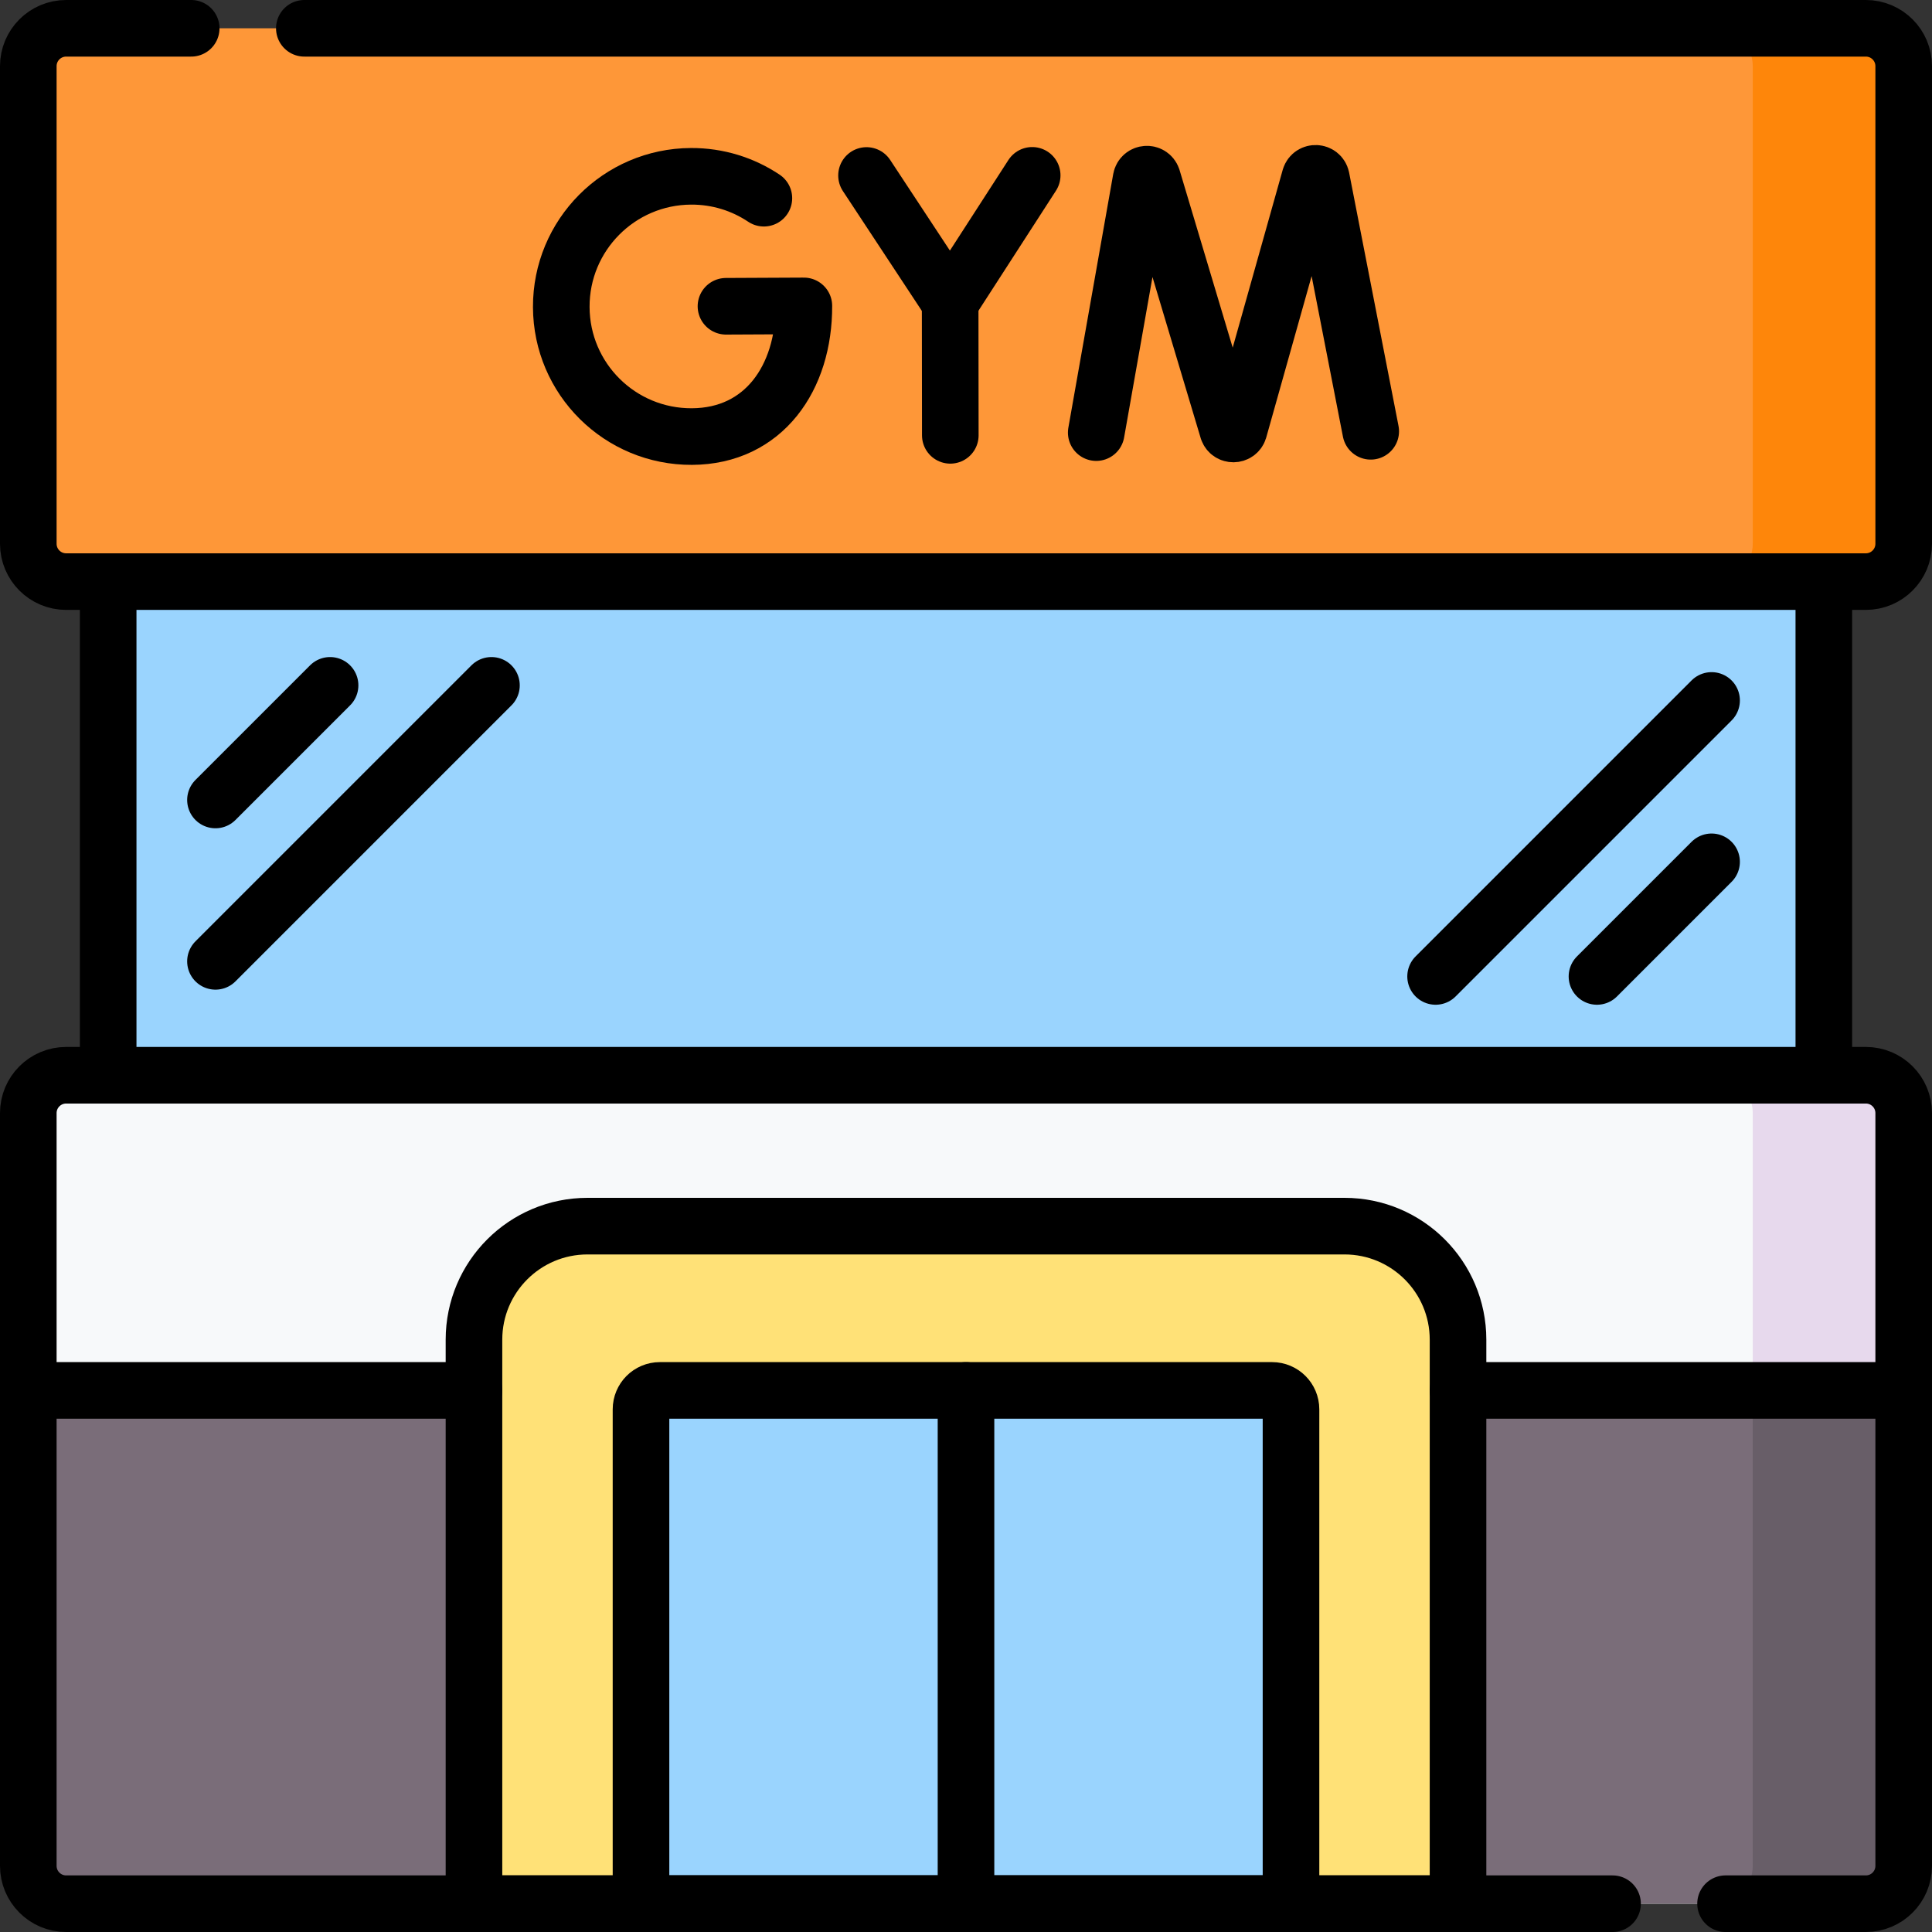 <?xml version="1.0" encoding="UTF-8"?>
<svg xmlns="http://www.w3.org/2000/svg" xmlns:xlink="http://www.w3.org/1999/xlink" version="1.1" id="Capa_1" x="0px" y="0px" viewBox="0 0 512 512" style="enable-background:new 0 0 512 512;" xml:space="preserve" width="512" height="512">
<rect x="0" y="0" width="512" height="512" fill="#333333" stroke="none"/>
<g>
	<g>
		<g>
			<g>
				<g>
					<rect x="28.668" y="129" style="fill:#9AD4FE;" width="454.665" height="185.654"/>
				</g>
			</g>
		</g>
		<g>
			<path style="fill:#F7F9FA;" d="M494.47,504.5H17.53c-5.539,0-10.03-4.491-10.03-10.03V294.98c0-5.539,4.491-10.03,10.03-10.03&#10;&#9;&#9;&#9;&#9;h476.94c5.539,0,10.03,4.491,10.03,10.03v199.49C504.5,500.009,500.009,504.5,494.47,504.5z"/>
		</g>
		<path style="fill:#E7D9ED;" d="M494.47,284.95h-40c5.539,0,10.03,4.49,10.03,10.03v199.49c0,5.539-4.491,10.03-10.03,10.03h40&#10;&#9;&#9;&#9;c5.539,0,10.03-4.49,10.03-10.03V294.98C504.5,289.441,500.009,284.95,494.47,284.95z"/>
		<g>
			<path style="fill:#7A6D79;" d="M125.607,504.5H17.529c-5.539,0-10.029-4.491-10.029-10.031V368.472h118.107V504.5z"/>
			<g>
				<path style="fill:#7A6D79;" d="M494.47,504.5H386.393V368.472H504.5V494.47C504.5,500.009,500.009,504.5,494.47,504.5z"/>
				<path style="fill:#685E68;" d="M464.5,368.472V494.47c0,5.539-4.491,10.03-10.03,10.03h40c5.539,0,10.03-4.49,10.03-10.03&#10;&#9;&#9;&#9;&#9;&#9;V368.472H464.5z"/>
				<path style="fill:#FFE177;" d="M386.393,504.5h-44.264L256,468.667L169.872,504.5h-44.264V355.029&#10;&#9;&#9;&#9;&#9;&#9;c0-16.618,13.472-30.09,30.09-30.09h200.606c16.618,0,30.09,13.472,30.09,30.09V504.5z"/>
				<path style="fill:#9AD4FE;" d="M342.128,504.5H169.872V373.487c0-2.77,2.245-5.015,5.015-5.015h162.227&#10;&#9;&#9;&#9;&#9;&#9;c2.77,0,5.015,2.245,5.015,5.015V504.5z"/>
			</g>
		</g>
		<g>
			<g>
				<path style="fill:#FE9738;" d="M494.47,154.132H17.53c-5.54,0-10.03-4.491-10.03-10.03V17.53c0-5.54,4.491-10.03,10.03-10.03&#10;&#9;&#9;&#9;&#9;&#9;H494.47c5.54,0,10.03,4.491,10.03,10.03v126.572C504.5,149.642,500.009,154.132,494.47,154.132z"/>
			</g>
			<path style="fill:#FE860A;" d="M494.47,7.5h-40c5.54,0,10.03,4.491,10.03,10.03v126.572c0,5.54-4.491,10.03-10.03,10.03h40&#10;&#9;&#9;&#9;&#9;c5.54,0,10.03-4.491,10.03-10.03V17.53C504.5,11.991,500.009,7.5,494.47,7.5z"/>
		</g>
	</g>
	<g>
		<g>
			<g>
				<g>
					
						<line style="fill:none;stroke:#000000;stroke-width:15;stroke-linecap:round;stroke-linejoin:round;stroke-miterlimit:10;" x1="28.668" y1="284.95" x2="28.668" y2="154.132"/>
					
						<line style="fill:none;stroke:#000000;stroke-width:15;stroke-linecap:round;stroke-linejoin:round;stroke-miterlimit:10;" x1="483.332" y1="154.132" x2="483.332" y2="284.95"/>
				</g>
			</g>
			<g>
				
					<line style="fill:none;stroke:#000000;stroke-width:15;stroke-linecap:round;stroke-linejoin:round;stroke-miterlimit:10;" x1="57.1" y1="212" x2="87.474" y2="181.626"/>
				
					<line style="fill:none;stroke:#000000;stroke-width:15;stroke-linecap:round;stroke-linejoin:round;stroke-miterlimit:10;" x1="57.1" y1="254.766" x2="130.24" y2="181.626"/>
			</g>
			<g>
				
					<line style="fill:none;stroke:#000000;stroke-width:15;stroke-linecap:round;stroke-linejoin:round;stroke-miterlimit:10;" x1="453.587" y1="228.393" x2="423.213" y2="258.766"/>
				
					<line style="fill:none;stroke:#000000;stroke-width:15;stroke-linecap:round;stroke-linejoin:round;stroke-miterlimit:10;" x1="453.587" y1="185.626" x2="380.447" y2="258.766"/>
			</g>
		</g>
		<g>
			<path style="fill:none;stroke:#000000;stroke-width:15;stroke-linecap:round;stroke-linejoin:round;stroke-miterlimit:10;" d="&#10;&#9;&#9;&#9;&#9;M457.288,504.5h37.182c5.539,0,10.03-4.49,10.03-10.03V294.98c0-5.539-4.491-10.03-10.03-10.03H17.53&#10;&#9;&#9;&#9;&#9;c-5.539,0-10.03,4.49-10.03,10.03v199.49c0,5.539,4.491,10.03,10.03,10.03h409.811"/>
		</g>
		<g>
			
				<line style="fill:none;stroke:#000000;stroke-width:15;stroke-linecap:round;stroke-linejoin:round;stroke-miterlimit:10;" x1="7.5" y1="368.472" x2="125.607" y2="368.472"/>
			<g>
				
					<line style="fill:none;stroke:#000000;stroke-width:15;stroke-linecap:round;stroke-linejoin:round;stroke-miterlimit:10;" x1="504.5" y1="368.472" x2="386.393" y2="368.472"/>
				<path style="fill:none;stroke:#000000;stroke-width:15;stroke-linecap:round;stroke-linejoin:round;stroke-miterlimit:10;" d="&#10;&#9;&#9;&#9;&#9;&#9;M386.393,504.5H125.607V355.029c0-16.618,13.472-30.09,30.09-30.09h200.606c16.618,0,30.09,13.472,30.09,30.09V504.5z"/>
				<path style="fill:none;stroke:#000000;stroke-width:15;stroke-linecap:round;stroke-linejoin:round;stroke-miterlimit:10;" d="&#10;&#9;&#9;&#9;&#9;&#9;M342.128,504.5H169.872V373.487c0-2.77,2.245-5.015,5.015-5.015h162.227c2.77,0,5.015,2.245,5.015,5.015V504.5z"/>
				
					<line style="fill:none;stroke:#000000;stroke-width:15;stroke-linecap:round;stroke-linejoin:round;stroke-miterlimit:10;" x1="256" y1="368.472" x2="256" y2="504.5"/>
			</g>
		</g>
		<g>
			<g>
				<path style="fill:none;stroke:#000000;stroke-width:15;stroke-linecap:round;stroke-linejoin:round;stroke-miterlimit:10;" d="&#10;&#9;&#9;&#9;&#9;&#9;M50.669,7.5H17.53c-5.54,0-10.03,4.491-10.03,10.03v126.572c0,5.54,4.491,10.03,10.03,10.03H494.47&#10;&#9;&#9;&#9;&#9;&#9;c5.54,0,10.03-4.491,10.03-10.03V17.53c0-5.54-4.491-10.03-10.03-10.03H80.652"/>
			</g>
			<g>
				<g>
					<path style="fill:none;stroke:#000000;stroke-width:15;stroke-linecap:round;stroke-linejoin:round;stroke-miterlimit:10;" d="&#10;&#9;&#9;&#9;&#9;&#9;&#9;M290.513,114.646l11.888-67.222c0.297-1.574,2.492-1.732,3.008-0.216l19.971,66.748c0.483,1.421,2.502,1.401,2.96-0.029&#10;&#9;&#9;&#9;&#9;&#9;&#9;l18.818-66.906c0.489-1.525,2.685-1.412,3.011,0.155l13.088,67.123"/>
					<path style="fill:none;stroke:#000000;stroke-width:15;stroke-linecap:round;stroke-linejoin:round;stroke-miterlimit:10;" d="&#10;&#9;&#9;&#9;&#9;&#9;&#9;M202.436,52.523c-5.52-3.692-12.167-5.832-19.313-5.798c-19.056,0.091-34.449,15.604-34.381,34.649&#10;&#9;&#9;&#9;&#9;&#9;&#9;s15.572,34.411,34.628,34.321s29.73-15.581,29.662-34.627l-20.644,0.098"/>
					<g>
						
							<polyline style="fill:none;stroke:#000000;stroke-width:15;stroke-linecap:round;stroke-linejoin:round;stroke-miterlimit:10;" points="&#10;&#9;&#9;&#9;&#9;&#9;&#9;&#9;229.636,46.504 251.8,80.138 273.541,46.469 &#9;&#9;&#9;&#9;&#9;&#9;"/>
						
							<line style="fill:none;stroke:#000000;stroke-width:15;stroke-linecap:round;stroke-linejoin:round;stroke-miterlimit:10;" x1="251.84" y1="115.369" x2="251.8" y2="80.138"/>
					</g>
				</g>
			</g>
		</g>
	</g>
</g>















</svg>
